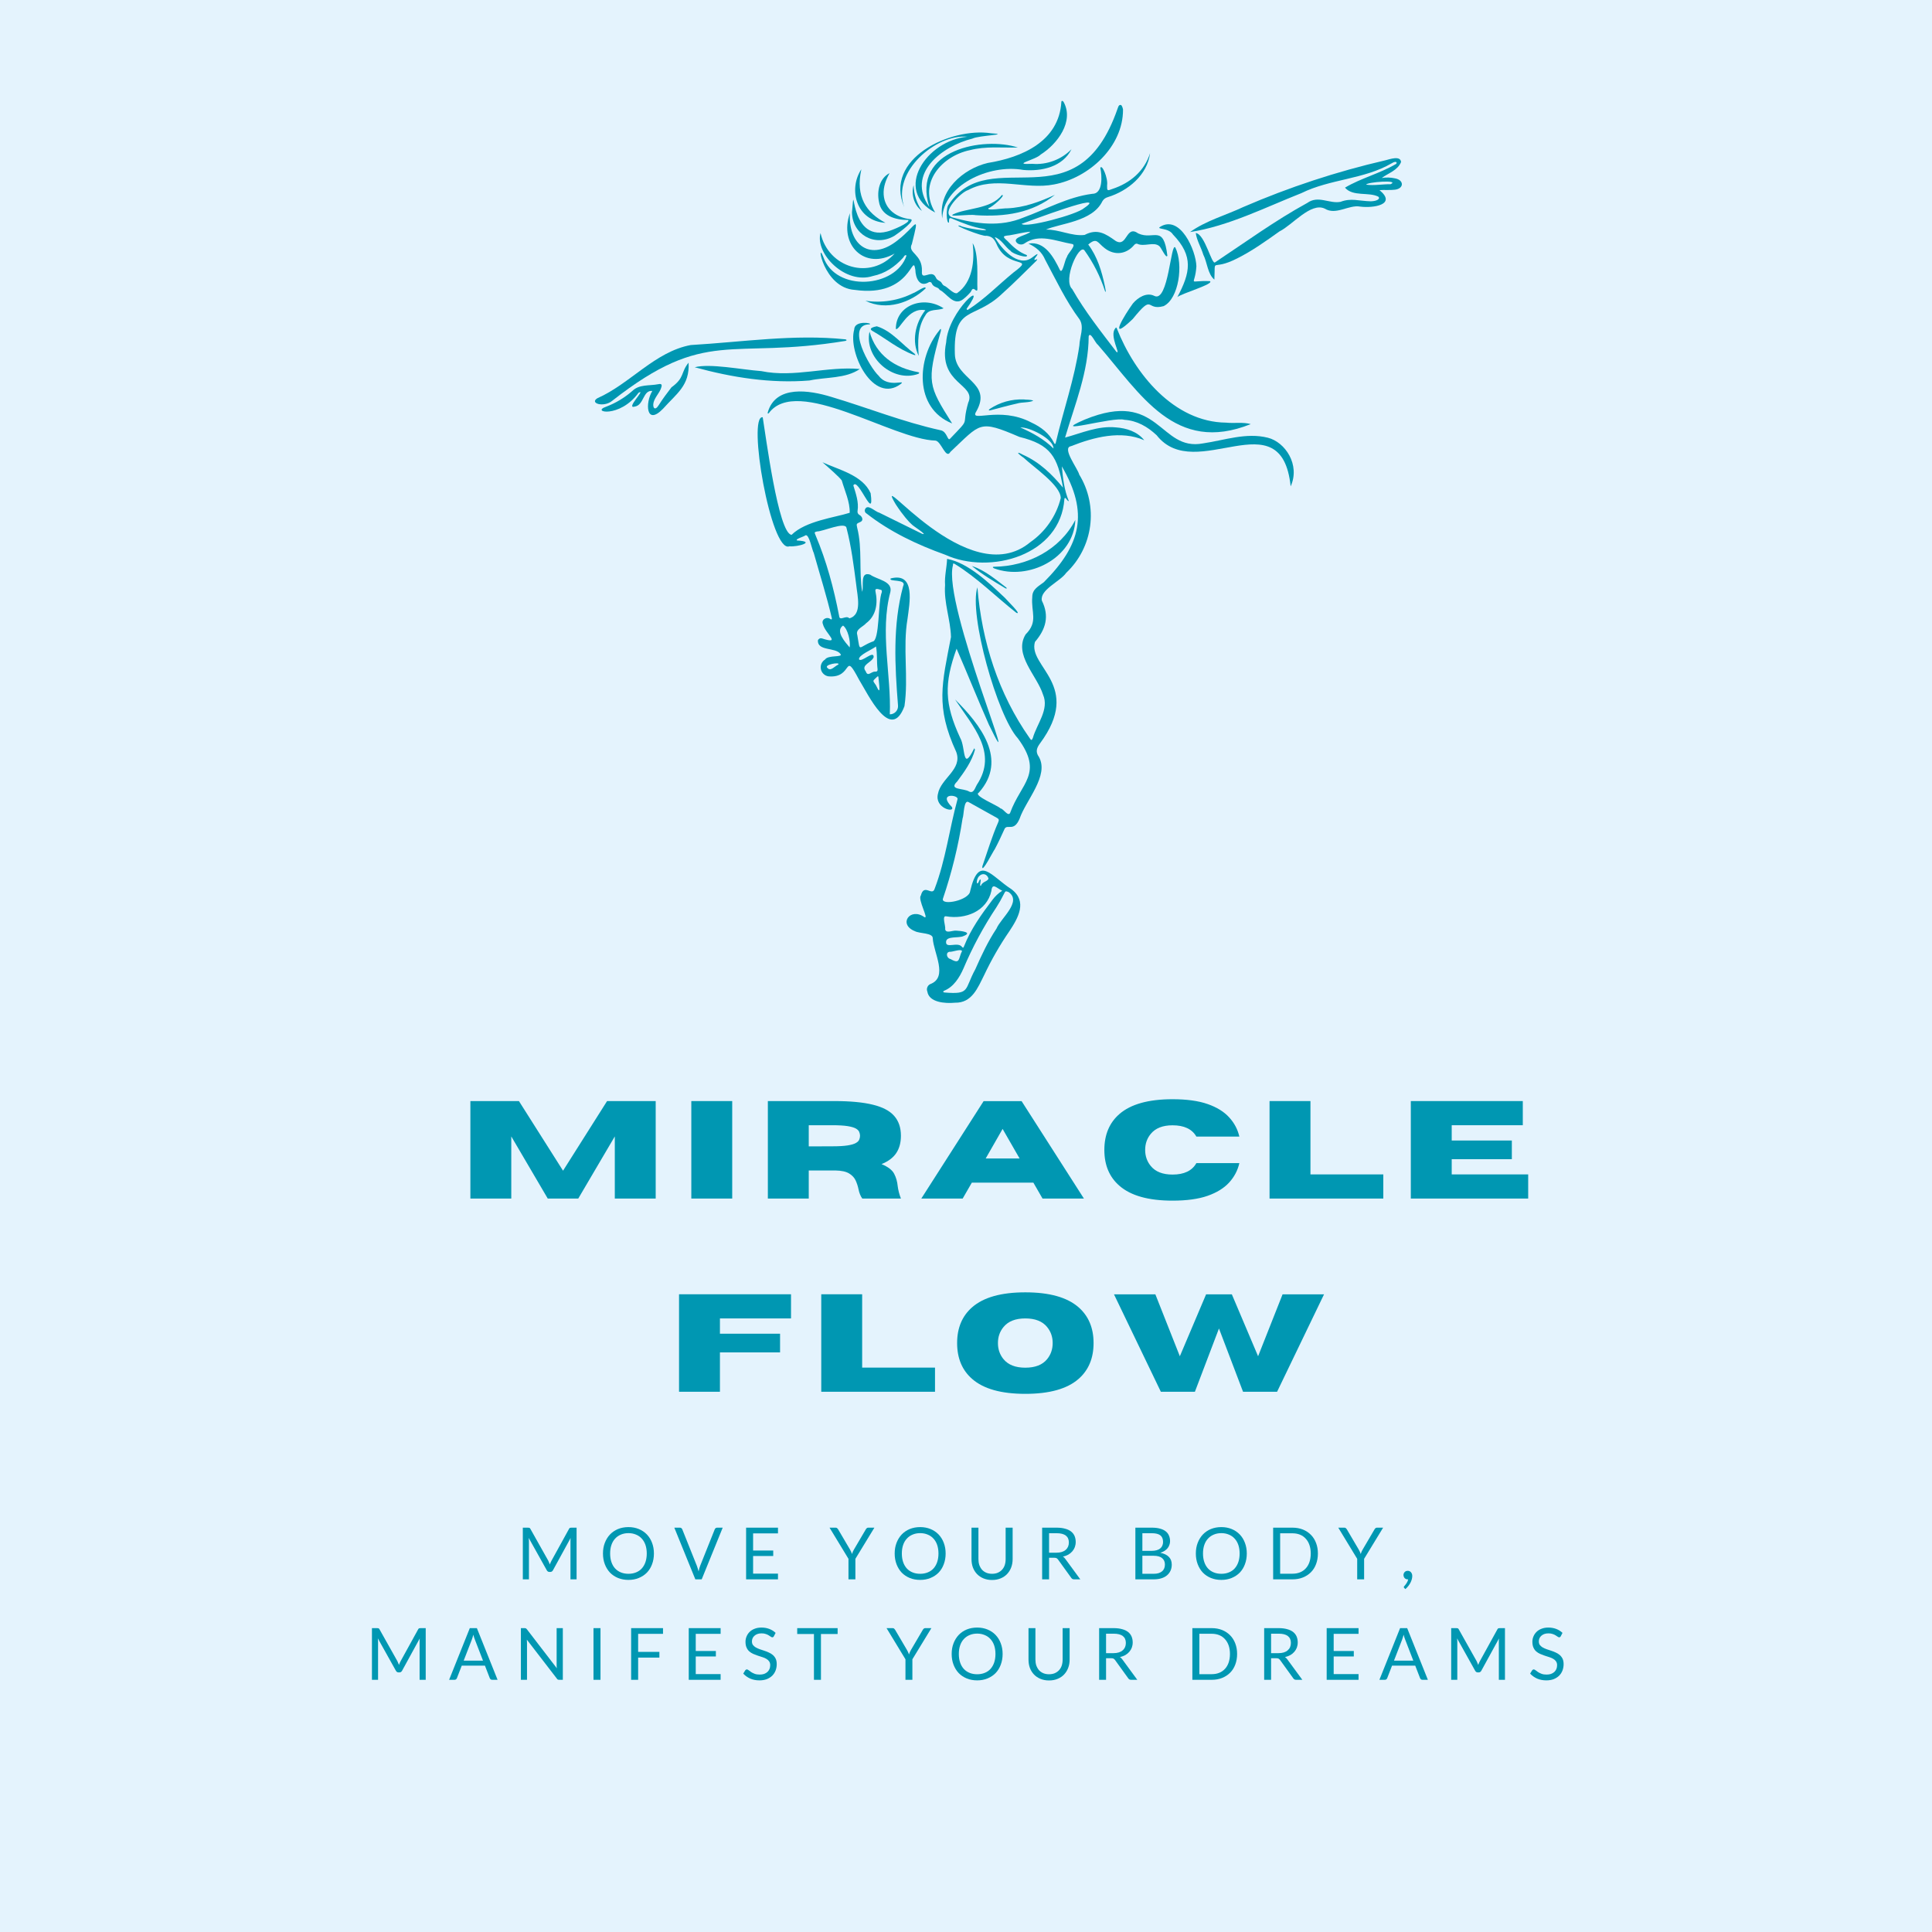 <svg xmlns="http://www.w3.org/2000/svg" xmlns:xlink="http://www.w3.org/1999/xlink" width="500" zoomAndPan="magnify" viewBox="0 0 375 375" height="500" preserveAspectRatio="xMidYMid meet" version="1.0"><defs><g/><clipPath id="df9cfd760a"><path d="M 149 20 L 243 20 L 243 194.977 L 149 194.977 Z M 149 20 " clip-rule="nonzero"/></clipPath><clipPath id="b58915d431"><path d="M 230 30 L 272.449 30 L 272.449 55 L 230 55 Z M 230 30 " clip-rule="nonzero"/></clipPath><clipPath id="45cd87aa79"><path d="M 182 19.477 L 208 19.477 L 208 43 L 182 43 Z M 182 19.477 " clip-rule="nonzero"/></clipPath></defs><rect x="-37.5" width="450" fill="#ffffff" y="-37.5" height="450" fill-opacity="1"/><rect x="-37.5" width="450" fill="#e4f3fd" y="-37.5" height="450" fill-opacity="1"/><path fill="#0097b2" d="M 176.148 120.121 C 176.516 117.211 177.812 111.004 172.891 112.273 C 172.316 113.008 176.105 112.277 175.293 113.797 C 173.25 121.336 173.691 129.199 174.301 136.902 C 174.324 137.125 174.301 137.344 174.23 137.559 C 174.16 137.773 174.051 137.965 173.898 138.129 C 173.746 138.297 173.566 138.426 173.359 138.516 C 173.152 138.609 172.938 138.652 172.711 138.652 C 173.02 131.062 170.742 122.691 172.82 114.906 C 173.305 112.762 170.215 112.512 168.906 111.539 C 166.855 110.863 167.707 113.789 167.352 114.871 C 166.684 110.844 167.414 106.512 166.383 102.449 C 166.203 101.66 166.238 101.652 166.902 101.355 C 167.695 101.082 167.395 100.273 166.824 99.949 C 166.68 99.879 166.57 99.77 166.504 99.621 C 166.434 99.473 166.418 99.32 166.453 99.164 C 166.719 97.453 166.121 95.824 165.633 94.219 C 166.512 92.441 169.793 101.668 168.992 95.738 C 167.445 92.219 162.801 91.191 159.633 89.723 C 160.91 90.82 162.867 92.562 163.379 93.234 C 163.961 95.262 164.992 97.422 164.926 99.531 C 161.992 100.465 156.387 101.105 153.648 103.809 C 151.074 103.617 148.602 84.305 148.043 80.988 C 145 80.492 149.645 107.496 153.219 106.035 C 154.836 106.199 158.523 105.117 154.699 104.906 C 154.285 104.613 156.043 104.184 156.344 103.898 C 157.066 103.641 157.602 106.699 157.949 107.32 C 159.133 111.535 160.465 115.715 161.457 119.98 C 161.488 120.129 161.457 120.312 161.211 120.184 C 160.512 119.594 159.336 120.234 159.727 121.152 C 160.199 123.02 163.438 125.191 159.5 123.902 C 159.34 123.863 159.184 123.883 159.039 123.965 C 158.895 124.047 158.797 124.164 158.746 124.324 C 158.691 126.418 162.133 125.598 163.117 126.914 C 163.766 127.664 160.73 127.074 160.145 128.012 C 159.828 128.203 159.594 128.473 159.445 128.812 C 159.297 129.152 159.258 129.504 159.332 129.867 C 159.402 130.234 159.574 130.543 159.84 130.801 C 160.109 131.059 160.426 131.219 160.793 131.277 C 165.68 131.73 163.645 126.078 166.723 131.895 C 168.484 134.738 172.902 144.199 175.555 137.062 C 176.379 131.461 175.188 125.742 176.148 120.121 Z M 162.684 129.012 C 162.07 129.254 161.223 130.391 160.625 129.656 C 159.727 128.988 163.32 128.402 162.684 129.012 Z M 164.922 125.668 C 164.109 124.703 162.039 122.488 163.637 121.422 C 164.582 122.098 165.121 124.523 164.922 125.668 Z M 164.859 120.016 C 164.203 119.301 162.965 120.691 162.871 119.539 C 161.836 114.172 160.418 108.875 158.277 103.832 C 158.055 103.312 158.062 103.285 158.582 103.156 C 159.707 103.176 164.113 101.156 164.309 102.488 C 165.254 106.117 165.715 109.836 166.199 113.551 C 166.395 115.57 167.426 119.34 164.859 120.016 Z M 168.047 130.309 C 167.008 129.047 169.203 128.625 169.578 127.551 C 169.629 126.105 167.262 128.637 166.738 127.992 C 166.566 127.168 169.344 126.055 170.031 125.477 C 170.309 126.883 170.152 128.445 170.328 129.812 C 170.367 130.168 170.312 130.383 169.855 130.363 C 169.086 130.324 168.441 131.453 168.043 130.309 Z M 170.703 133.773 C 170.617 134.555 170.125 133.004 169.848 132.758 C 169.43 132.156 169.414 132.168 169.906 131.684 C 170.09 131.582 170.473 130.973 170.504 131.453 C 170.562 132.223 170.699 132.996 170.703 133.77 Z M 171.156 114.949 C 170.387 116.797 170.773 124.445 169.352 124.535 C 166.445 125.645 167.02 126.805 166.395 123.234 C 166.027 122.129 167.512 121.68 168.109 120.973 C 170.094 119.496 170.422 117.055 169.926 114.777 C 169.781 114.102 170.43 114.336 170.82 114.449 C 171.141 114.484 171.215 114.613 171.152 114.949 Z M 171.156 114.949 " fill-opacity="1" fill-rule="nonzero"/><g clip-path="url(#df9cfd760a)"><path fill="#0097b2" d="M 216.566 82.953 C 213.133 82.617 209.965 84.055 206.73 84.934 C 208.633 78.496 211.285 72.148 211.312 65.27 C 211.633 64.223 212.629 66.641 213.074 66.895 C 221.441 76.531 228.062 88.219 242.766 82.32 C 241.309 81.887 239.547 82.207 237.984 82.035 C 227.832 81.926 220.223 72.531 216.785 63.762 C 216.68 63.52 216.609 63.488 216.461 63.766 C 215.27 65.141 217.633 68.969 216.699 68.297 C 213.68 64.344 210.582 60.438 208.109 56.105 C 206.242 54.348 209.398 47.348 210.473 48.57 C 212.223 51.004 213.559 53.645 214.48 56.496 C 214.797 57.102 214.504 55.801 214.445 55.48 C 213.844 52.637 213.004 49.828 211.227 47.465 C 212.934 46.012 212.996 47.094 214.438 48.184 C 216.336 49.652 218.641 49.371 220.164 47.527 C 220.301 47.367 220.477 47.289 220.688 47.297 C 222.066 47.988 223.906 46.836 225.02 47.77 C 225.387 48.031 226.359 50.305 226.586 49.629 C 225.828 43.41 223.945 46.691 220.934 45.312 C 218.516 43.562 218.832 48.082 216.566 46.777 C 214.555 45.336 212.984 44.309 210.52 45.602 C 208.043 45.906 205.555 44.496 203.012 44.57 C 205.668 43.359 212.051 43.062 213.969 39.066 C 214.215 38.652 214.566 38.387 215.031 38.262 C 218.957 37.043 222.695 33.984 223.23 29.719 C 222.121 33.242 219.355 35.535 215.918 36.672 C 214.895 37.074 214.871 37.051 214.887 35.965 C 215.105 34.594 213.863 31.723 213.57 32.598 C 213.902 34.031 214.125 37.66 212 37.621 C 207.27 38.23 203.074 40.617 198.652 42.223 C 194.188 44.102 189.41 43.473 184.867 42.203 C 182.398 41.398 186.562 37.254 187.918 36.891 C 193.172 34.031 199.035 36.898 204.559 35.805 C 211.363 34.555 218.027 28.457 217.977 21.242 C 217.914 20.926 217.754 20.418 217.562 20.379 C 217.109 20.289 217.043 20.812 216.906 21.133 C 208.992 43.906 192.332 27.574 184.184 39.648 C 183.535 40.223 183.695 43.535 184.188 43.199 C 184.238 42.512 184.105 42.066 184.973 42.512 C 186.906 43.316 188.848 44.105 190.938 44.434 C 193.023 45.09 187.184 44.348 186.379 43.809 C 184.379 43.445 190.902 46.035 191.465 45.762 C 192.566 45.883 192.98 46.414 193.395 47.289 C 195.559 52.504 201.172 49.574 196.707 52.898 C 193.785 55.293 191.129 58.051 187.934 60.09 C 187.859 60.164 187.781 60.172 187.699 60.105 C 187.613 60.039 187.602 59.961 187.664 59.871 C 192.09 53.652 184.051 60.242 183.648 66.465 C 181.992 74.621 189.617 74.488 187.926 78.176 C 186.516 83.133 188.629 80.746 184.395 85.168 C 183.902 85.68 183.867 83.75 182.559 83.508 C 175.316 81.922 168.41 79.137 161.312 77.023 C 157.168 75.758 150.547 74.652 149.023 80.047 C 148.98 80.281 149.035 80.344 149.227 80.191 C 154.699 72.797 173.203 85.293 181.582 85.52 C 182.711 85.656 183.594 89.27 184.477 87.707 C 190.406 82.16 189.938 81.406 197.871 84.805 C 204.008 86.297 205.27 88.723 206.328 94.652 C 204.195 92.059 201.754 89.688 198.578 88.281 C 197.086 87.457 197.5 88.035 198.719 88.871 C 200.562 90.633 205.879 94.188 205.891 96.676 C 205.457 98.41 204.73 100.012 203.715 101.484 C 202.703 102.957 201.461 104.203 199.996 105.227 C 187.883 115.332 169.086 89.797 173.859 97.887 C 175.309 100.098 176.484 101.371 176.949 101.766 C 177.148 102.055 180.332 104.043 178.965 103.602 C 176.188 102.238 173.41 100.867 170.633 99.496 C 169.812 99.305 168.344 97.66 167.883 98.91 C 167.832 99.066 167.844 99.215 167.906 99.363 C 167.973 99.512 168.078 99.621 168.223 99.691 C 172.781 103.25 178.031 105.727 183.449 107.668 C 192.262 111.668 205.891 107.754 206.598 96.832 C 206.766 96.219 207.109 97.316 207.461 97.258 C 206.57 95.133 206.297 92.77 206.102 90.516 C 211.375 99.562 209.824 105.762 202.617 112.996 C 201.574 113.805 200.359 114.352 200.363 115.863 C 200.094 118.844 201.578 120.648 199.062 123.152 C 196.695 127.078 201.289 131.129 202.449 134.82 C 203.707 137.695 201.238 140.52 200.473 143.238 C 200.277 143.727 200.152 143.742 199.879 143.301 C 193.785 134.656 190.562 124.496 189.715 113.996 C 188.008 119.141 193.57 138.938 197.555 143.297 C 202.641 150.172 198.172 151.938 196.066 157.777 C 195.68 158.594 194.758 156.957 194.211 156.922 C 193.711 156.355 188.812 154.418 189.977 153.863 C 195.719 147.445 190.234 140.582 185.375 135.762 C 188.785 140.941 193.773 146.078 189.594 152.344 C 189.258 152.91 188.996 154.062 188.141 153.652 C 186.945 152.918 184.023 153.406 185.805 151.66 C 187.191 149.793 188.609 147.832 189.23 145.566 C 189.254 145.473 189.148 145.348 189.105 145.234 C 186.742 150.039 187.465 145.086 186.371 143.219 C 183.328 136.633 183.219 132.699 185.672 125.914 C 187.785 130.758 189.789 135.785 191.941 140.656 C 199.141 155.496 182.879 117.211 184.969 109.707 C 184.961 109.375 185.012 109.285 185.316 109.461 C 189.668 112.129 193.273 115.797 197.27 118.941 C 198.496 119.461 195.395 116.477 195.051 116.039 C 191.906 113.074 187.906 109.242 183.828 108.477 C 183.773 110.137 183.309 111.844 183.438 113.562 C 183.176 117 184.5 120.281 184.586 123.645 C 182.844 132.688 181.543 137.117 185.598 145.934 C 186.887 149.34 182.605 151.055 182.055 154.086 C 181.344 156.906 185.438 157.848 184.77 156.652 C 181.898 153.758 186.18 154.27 185.848 155.152 C 184.266 160.906 183.562 166.883 181.422 172.484 C 180.953 174.07 179.359 171.375 178.738 173.824 C 178.074 174.547 180.391 178.531 179.414 178.012 C 176.684 176.039 174.234 179.41 177.594 180.746 C 178.492 181.23 181.117 181.039 181.047 182.137 C 181.207 184.934 184.109 189.691 180.559 191.016 C 180.285 191.148 180.098 191.352 179.992 191.633 C 179.883 191.914 179.887 192.191 180 192.473 C 180.332 194.578 183.438 194.812 185.371 194.625 C 188.648 194.699 189.773 191.758 191.02 189.277 C 192.426 186.301 194.059 183.453 195.922 180.742 C 197.605 178.207 199.48 174.969 196.32 172.594 C 192.32 170.027 190.008 165.789 188.309 172.949 C 188.16 174.727 182.762 175.855 183.004 174.484 C 184.738 169.387 186.016 164.176 186.836 158.855 C 187.109 158.27 187.027 155.07 188.035 155.703 C 189.871 156.711 191.691 157.75 193.527 158.762 C 193.922 158.98 193.926 159.199 193.754 159.59 C 192.539 162.371 191.668 165.285 190.672 168.148 C 190.477 169.805 192.898 164.98 193.066 164.863 C 193.781 163.543 194.398 162.172 195.023 160.812 C 195.625 159.938 196.793 161.484 197.895 158.93 C 199.102 155.34 203.715 150.547 201.641 146.895 C 200.965 145.949 201.203 145.191 201.855 144.309 C 210.227 132.992 199.43 129.398 200.887 124.59 C 202.996 122.133 203.719 119.59 202.227 116.59 C 201.773 114.461 205.812 112.859 206.953 111.184 C 207.586 110.586 208.16 109.938 208.684 109.242 C 209.203 108.547 209.66 107.812 210.055 107.039 C 210.449 106.262 210.777 105.461 211.035 104.633 C 211.293 103.801 211.48 102.957 211.594 102.094 C 211.707 101.23 211.75 100.367 211.715 99.496 C 211.68 98.629 211.574 97.77 211.395 96.918 C 211.215 96.07 210.961 95.238 210.641 94.434 C 210.32 93.625 209.93 92.852 209.477 92.109 C 209.191 90.934 206.035 86.898 207.879 86.605 C 212.312 84.855 217.57 83.473 222.098 85.449 C 220.754 83.762 218.652 83.102 216.566 82.953 Z M 198.293 43.453 C 199.551 43.023 215.645 36.883 210.426 40.387 C 209.047 41.66 199.004 44.316 198.293 43.453 Z M 204.477 87.051 C 202.613 85.215 200.406 84.016 198.051 82.973 C 199.691 82.812 204.535 85.199 204.477 87.051 Z M 204.91 85.988 C 204.84 86.188 204.746 86.273 204.621 86.023 C 203.676 84.098 202.07 82.883 200.188 82.012 C 193.953 78.707 188.043 82.191 189.5 79.855 C 192.719 74.199 185.461 73.73 185.336 68.711 C 185.031 59.074 189.086 62.223 194.535 56.992 C 196.82 54.953 198.965 52.754 201.164 50.621 C 201.758 49.816 200.5 50.926 200.828 50.191 C 201.84 48.891 201.352 49.223 200.297 50.012 C 197.613 51.996 194.328 48.25 193.074 46.027 C 194.34 46.391 195.086 47.926 196.172 48.707 C 196.461 49.277 199.789 50.297 199.293 49.508 C 197.785 48.945 196.621 47.918 195.543 46.77 C 194.512 45.883 194.641 45.801 195.949 45.672 C 197.293 45.457 198.621 45.078 199.984 44.98 C 199.453 45.66 196.488 45.996 197.293 47.035 C 197.48 47.262 197.723 47.395 198.012 47.441 C 198.305 47.484 198.574 47.43 198.82 47.27 C 201.672 45.25 205.008 46.836 208.062 47.352 C 209.121 47.5 207.133 49.273 207.094 49.895 C 206.668 50.355 206.262 53.305 205.734 52.422 C 204.566 50.012 202.801 46.719 199.629 47.281 C 201.105 47.996 202.215 48.875 202.871 50.426 C 204.984 54.363 206.887 58.438 209.57 62.035 C 210.492 63.551 209.547 65.402 209.508 67.047 C 208.574 73.504 206.391 79.66 204.91 85.988 Z M 190.074 170.043 C 190.707 169.383 191.613 169.641 191.867 170.523 C 191.742 171.105 190.637 171.113 190.422 171.895 C 189.918 172.254 190.723 170.16 190.117 170.84 C 189.523 172.375 189.352 170.719 190.074 170.043 Z M 183.633 177.855 C 187.371 178.504 191.555 176.887 192.43 172.926 C 192.586 171.199 193.52 172.457 194.535 172.887 C 193.793 173.363 193.156 173.957 192.629 174.668 C 190.492 177.473 188.414 180.383 187.113 183.68 C 187.047 183.832 186.996 184.078 186.746 183.828 C 185.957 182.672 183.516 184.234 183.633 182.797 C 183.684 181.625 186.113 182.129 186.98 181.703 C 188.984 180.941 186.371 180.664 185.648 180.641 C 184.973 180.531 183.633 181.266 183.457 180.379 C 183.598 179.812 182.754 177.684 183.633 177.855 Z M 186.734 184.59 C 185.984 186.027 186.438 187.273 184.492 186.145 C 183.781 186.035 183.48 184.895 184.277 184.742 C 184.902 184.812 186.441 184.113 186.734 184.59 Z M 183.281 192.289 C 185.105 191.559 186.246 189.715 187 187.996 C 188.766 183.836 190.898 179.875 193.398 176.109 C 193.922 175.293 194.402 174.449 194.832 173.578 C 195.164 172.934 195.129 172.914 195.754 173.141 C 198.441 175.004 194.25 178.223 193.418 180.238 C 191.762 182.727 190.512 185.418 189.305 188.137 C 187.129 192.109 188.375 193.059 183.305 192.641 C 183 192.59 183.012 192.422 183.281 192.289 Z M 183.281 192.289 " fill-opacity="1" fill-rule="nonzero"/></g><path fill="#0097b2" d="M 169.438 53.57 C 171.797 53.086 173.68 51.793 175.281 50.035 C 175.469 49.828 175.594 49.379 175.957 49.59 C 173.914 55.898 162.199 56.785 159.785 49.836 C 158.41 46.258 159.703 55.898 165.926 56.27 C 176.961 57.828 177.094 48.695 177.668 52.367 C 177.703 53.957 178.504 55.922 180.363 54.734 C 180.5 54.711 180.785 54.809 180.793 54.875 C 181.207 55.938 182.023 55.574 182.395 56.27 C 183.793 56.922 185.066 59.496 186.918 58.102 C 187.461 57.68 187.953 57.207 188.398 56.688 C 188.727 56.059 188.828 55.84 189.441 56.379 C 189.562 56.434 189.746 56.449 189.715 56.023 C 189.609 54.086 190.047 49.281 188.793 47.191 C 189.211 50.594 188.789 54.805 185.758 56.906 C 185 57.082 183.898 55.652 183.215 55.434 C 182.777 55.16 182.914 54.887 182.434 54.586 C 181.957 54.285 181.848 54.312 181.609 53.789 C 180.805 52.168 178.77 54.691 178.945 52.652 C 179.082 49.258 176.066 49.137 176.992 47.367 C 178.559 41.066 177.895 43.805 174.266 46.613 C 169.047 50.82 164.637 47.715 164.965 41.375 C 162.797 47.48 167.785 52.539 173.652 49.211 C 168.941 54.457 160.777 52.016 159.262 45.23 C 158.172 49.234 164.102 55.312 169.438 53.57 Z M 169.438 53.57 " fill-opacity="1" fill-rule="nonzero"/><g clip-path="url(#b58915d431)"><path fill="#0097b2" d="M 270.797 34.625 C 269.938 34.434 269.07 34.406 268.199 34.547 C 269.477 33.59 271.309 33.07 271.945 31.445 C 271.816 30.137 269.742 30.91 268.895 31.117 C 259.434 33.301 250.25 36.324 241.336 40.176 C 237.922 41.781 234.02 42.852 230.988 45.043 C 238.43 43.902 245.594 40.246 252.605 37.484 C 258.164 34.734 264.758 34.828 270.121 31.695 C 271.09 31.102 271.238 31.629 270.969 31.824 C 267.824 33.684 264.188 34.562 261.062 36.422 C 262.594 38.219 265.664 37.219 267.531 38.172 C 267.953 38.523 267.422 39.031 266.082 39.074 C 263.676 39.008 262.254 38.391 260.184 39.18 C 258.008 39.582 255.863 37.859 253.746 39.387 C 247.523 42.797 241.762 46.988 235.852 50.914 C 235.207 51.535 233.883 45.418 232.094 45.23 C 232.297 46.672 233.129 48.012 233.555 49.422 C 234.332 50.945 234.391 53.176 235.707 54.273 C 235.941 49.637 234.934 52.801 240.137 50.156 C 243.059 48.691 245.703 46.797 248.355 44.91 C 250.828 43.703 254.41 39.227 257.113 40.484 C 259.309 41.852 261.805 39.691 263.996 40.098 C 266.5 40.434 271.199 39.746 267.762 36.902 C 268.754 36.828 269.77 36.938 270.762 36.82 C 272.535 36.598 272.551 34.953 270.797 34.625 Z M 269.914 35.754 C 268.352 35.738 266.699 36.059 265.18 35.844 C 265.227 35.328 271.844 34.848 269.914 35.754 Z M 269.914 35.754 " fill-opacity="1" fill-rule="nonzero"/></g><path fill="#0097b2" d="M 118.809 77.809 C 137.184 63.414 141.52 69.887 164.082 66.172 C 164.355 66.117 164.426 65.938 164.086 65.863 C 154.102 64.824 144.051 66.391 134.07 66.973 C 127.125 68.258 122.312 74.488 115.957 77.293 C 114.352 78.254 117.152 79.152 118.809 77.809 Z M 118.809 77.809 " fill-opacity="1" fill-rule="nonzero"/><path fill="#0097b2" d="M 246.086 84.961 C 241.875 83.902 237.672 85.453 233.52 86.059 C 224.941 87.695 225.141 75.438 210.535 81.445 C 203.113 84.664 216.168 80.805 218.215 81.48 C 220.695 81.637 222.73 82.809 224.516 84.492 C 232.113 94.137 248.723 77.203 250.516 94.402 C 252.422 90.211 249.445 85.797 246.086 84.961 Z M 246.086 84.961 " fill-opacity="1" fill-rule="nonzero"/><g clip-path="url(#45cd87aa79)"><path fill="#0097b2" d="M 191.723 31.629 C 186.941 32.75 181.988 37.07 182.898 42.402 C 183.016 36.086 191.867 31.766 198.637 32.988 C 202.188 33.301 206.281 32.391 207.984 28.953 C 206.992 29.965 205.832 30.719 204.504 31.219 C 203.176 31.715 201.809 31.91 200.395 31.801 C 196.074 31.996 201.012 31.059 202.004 29.992 C 205.207 27.969 208.566 23.559 206.418 19.742 C 206.273 19.598 206.055 19.461 206.012 19.762 C 205.559 27.43 198.391 30.559 191.723 31.629 Z M 191.723 31.629 " fill-opacity="1" fill-rule="nonzero"/></g><path fill="#0097b2" d="M 175.52 40.223 C 173.02 33.387 181.621 25.988 187.777 26.539 C 179.828 27.246 173.281 36.969 181.523 41.258 C 178.004 35.512 182.93 30.242 188.238 29.148 C 191.301 28.344 194.449 28.707 197.57 28.637 C 191.09 26.469 176.805 28.945 180.375 40.156 C 175.82 33.711 182.84 28.375 188.742 26.902 C 190 26.258 196.387 26.125 192.336 25.863 C 184.508 24.691 171.453 30.773 175.52 40.223 Z M 175.52 40.223 " fill-opacity="1" fill-rule="nonzero"/><path fill="#0097b2" d="M 157.117 73.852 C 160.332 73.156 164.113 73.531 166.898 71.625 C 160.586 71.035 154.148 73.359 147.758 72.031 C 143.824 71.734 137.789 70.5 134.844 71.285 C 142.082 73.27 149.598 74.465 157.117 73.852 Z M 157.117 73.852 " fill-opacity="1" fill-rule="nonzero"/><path fill="#0097b2" d="M 133.656 70.395 C 132.086 72.297 132.949 73.285 130.332 75.18 C 129.547 76.18 128.535 77.551 127.871 78.621 C 127.086 79.887 126.629 79.07 126.852 78.141 C 127.066 77.219 127.926 76.32 128.246 75.516 C 128.484 74.906 128.637 74.379 127.777 74.57 C 126.043 74.922 124.09 74.543 122.723 75.895 C 121.211 77.211 119.52 78.227 117.645 78.945 C 114.586 79.984 120.293 81.254 123.941 76.234 C 125.531 75.352 121.254 79.492 123.242 78.914 C 125.016 78.594 124.785 75.688 126.617 75.879 C 125.184 78.211 125.391 82.754 128.695 79.336 C 131.363 76.344 133.887 74.848 133.656 70.395 Z M 133.656 70.395 " fill-opacity="1" fill-rule="nonzero"/><path fill="#0097b2" d="M 228.137 48.055 C 227.262 46.773 226.805 58.793 224.066 57.438 C 222.555 56.668 220.852 57.762 219.891 58.906 C 218.395 60.969 214.746 66.828 219.863 61.922 C 224.043 56.773 222.273 60.406 225.863 59.418 C 228.828 57.965 229.727 51.316 228.137 48.055 Z M 228.137 48.055 " fill-opacity="1" fill-rule="nonzero"/><path fill="#0097b2" d="M 165.371 41.195 C 165.41 45.504 169.785 48.023 173.598 45.777 C 174.395 45.262 178.133 42.512 176.578 42.531 C 174.156 42.23 171.711 40.727 171.52 37.762 C 171.426 36.277 171.953 34.887 172.664 33.605 C 170.695 34.613 170.191 37.105 170.594 39.105 C 171.016 41.926 173.789 42.699 176.281 42.699 C 176.777 43.191 173.102 44.746 172.207 44.941 C 164.5 47 166.055 33.441 165.371 41.195 Z M 165.371 41.195 " fill-opacity="1" fill-rule="nonzero"/><path fill="#0097b2" d="M 227.672 45.52 C 231.738 49.742 231.031 52.949 228.523 57.668 C 229.262 56.98 235.828 55.09 234.832 54.566 C 230.309 54.383 231.973 55.746 232.219 51.684 C 232.148 48.633 229.07 41.562 225.152 44.047 C 224.402 44.566 226.816 44.148 227.672 45.52 Z M 227.672 45.52 " fill-opacity="1" fill-rule="nonzero"/><path fill="#0097b2" d="M 192.977 110.324 C 199.633 112.789 208.438 108.332 208.723 100.906 C 205.754 106.723 199.418 109.93 193 110.004 C 192.594 109.984 192.664 110.188 192.977 110.324 Z M 192.977 110.324 " fill-opacity="1" fill-rule="nonzero"/><path fill="#0097b2" d="M 184.812 82.191 C 180.168 74.828 179.836 74.199 182.508 64.648 C 182.676 64.246 182.773 63.426 182.316 64.133 C 177.922 69.527 177.371 79.223 184.812 82.191 Z M 184.812 82.191 " fill-opacity="1" fill-rule="nonzero"/><path fill="#0097b2" d="M 165.809 63.938 C 164.5 68.441 169.52 78.555 174.848 74.52 C 175.977 73.57 172.383 75.414 170.582 72.969 C 168.828 71.383 164.051 62.984 168.773 62.957 C 169.586 62.734 165.852 62.074 165.809 63.938 Z M 165.809 63.938 " fill-opacity="1" fill-rule="nonzero"/><path fill="#0097b2" d="M 191.883 40.383 C 192.484 40.32 195.43 37.691 194.445 37.867 C 192.332 40.613 187.496 40.355 184.957 41.629 C 184.059 42.18 188.164 41.523 189.398 41.766 C 195.008 42.137 200.391 41.352 204.758 37.82 C 201.801 39.168 198.766 40.305 195.484 40.438 C 194.879 40.379 191.301 41.004 191.883 40.383 Z M 191.883 40.383 " fill-opacity="1" fill-rule="nonzero"/><path fill="#0097b2" d="M 179.613 61.207 C 180.324 59.832 181.996 60.363 183.152 59.84 C 179.27 57.266 173.859 59.234 173.883 63.852 C 174.605 64.254 176.184 59.543 179.602 60.215 C 177.59 62.762 176.945 66.348 178.32 69.066 C 178.129 66.422 178.066 63.527 179.613 61.207 Z M 179.613 61.207 " fill-opacity="1" fill-rule="nonzero"/><path fill="#0097b2" d="M 178.23 72.574 C 178.43 72.457 178.523 72.305 178.23 72.238 C 173.703 71.418 170.059 68.945 168.77 64.363 C 167.695 69.422 173.355 74.324 178.23 72.574 Z M 178.23 72.574 " fill-opacity="1" fill-rule="nonzero"/><path fill="#0097b2" d="M 171.875 43.254 C 168.164 41.312 166.004 38.168 167.191 32.848 C 164.613 36.73 166.164 42.879 171.875 43.254 Z M 171.875 43.254 " fill-opacity="1" fill-rule="nonzero"/><path fill="#0097b2" d="M 170.191 63.332 C 169.77 63.418 168.477 63.68 169.293 64.203 C 172.008 65.754 174.41 67.812 177.375 68.879 C 177.727 69.008 177.754 68.891 177.496 68.641 C 175.09 66.879 173.105 64.227 170.191 63.332 Z M 170.191 63.332 " fill-opacity="1" fill-rule="nonzero"/><path fill="#0097b2" d="M 179.656 55.984 C 179.812 55.254 177.684 56.816 177.215 56.914 C 175.789 57.633 174.285 58.113 172.707 58.363 C 171.129 58.613 169.551 58.613 167.973 58.371 C 172.035 60.422 176.82 58.695 179.656 55.984 Z M 179.656 55.984 " fill-opacity="1" fill-rule="nonzero"/><path fill="#0097b2" d="M 188.641 109.867 C 190.637 111.504 192.93 112.863 195.156 114.191 C 195.332 114.285 195.547 114.211 195.312 114.035 C 193.254 112.477 191.094 110.629 188.641 109.867 Z M 188.641 109.867 " fill-opacity="1" fill-rule="nonzero"/><path fill="#0097b2" d="M 177.336 35.953 C 176.812 37.695 177.422 39.848 178.941 40.934 C 177.926 39.426 177.391 37.766 177.336 35.953 Z M 177.336 35.953 " fill-opacity="1" fill-rule="nonzero"/><path fill="#0097b2" d="M 198.695 77.527 C 196.312 77.457 194.121 78.066 192.121 79.367 C 191.855 79.586 191.836 79.73 192.227 79.641 C 193.945 79.199 195.656 78.715 197.387 78.328 C 198.406 78.02 199.613 78.199 200.57 77.777 C 200.004 77.516 199.156 77.621 198.695 77.527 Z M 198.695 77.527 " fill-opacity="1" fill-rule="nonzero"/><g fill="#0097b2" fill-opacity="1"><g transform="translate(89.192, 232.639)"><g><path d="M 38.078 0 L 30.141 0 L 30.141 -12.062 L 23.047 0 L 17.125 0 L 10.047 -12.062 L 10.047 0 L 2.109 0 L 2.109 -18.922 L 11.531 -18.922 L 20.094 -5.406 L 28.641 -18.922 L 38.078 -18.922 Z M 38.078 0 "/></g></g></g><g fill="#0097b2" fill-opacity="1"><g transform="translate(132.075, 232.639)"><g><path d="M 10.047 0 L 2.109 0 L 2.109 -18.922 L 10.047 -18.922 Z M 10.047 0 "/></g></g></g><g fill="#0097b2" fill-opacity="1"><g transform="translate(146.931, 232.639)"><g><path d="M 27.938 0 L 20.438 0 C 20.094 -0.477 19.848 -1.082 19.703 -1.812 C 19.586 -2.383 19.406 -2.945 19.156 -3.5 C 18.906 -4.051 18.477 -4.508 17.875 -4.875 C 17.281 -5.238 16.391 -5.43 15.203 -5.453 L 10.047 -5.453 L 10.047 0 L 2.109 0 L 2.109 -18.922 L 15.016 -18.922 C 18.098 -18.922 20.586 -18.688 22.484 -18.219 C 24.379 -17.758 25.758 -17.035 26.625 -16.047 C 27.5 -15.055 27.938 -13.77 27.938 -12.188 C 27.938 -10.852 27.633 -9.734 27.031 -8.828 C 26.426 -7.922 25.473 -7.207 24.172 -6.688 C 25.43 -6.164 26.25 -5.539 26.625 -4.812 C 27 -4.094 27.227 -3.297 27.312 -2.422 C 27.406 -1.648 27.613 -0.844 27.938 0 Z M 10.047 -10.125 L 14.578 -10.141 C 15.848 -10.141 16.848 -10.195 17.578 -10.312 C 18.305 -10.426 18.844 -10.582 19.188 -10.781 C 19.531 -10.977 19.75 -11.195 19.844 -11.438 C 19.945 -11.676 20 -11.926 20 -12.188 C 20 -12.438 19.945 -12.68 19.844 -12.922 C 19.75 -13.172 19.531 -13.395 19.188 -13.594 C 18.844 -13.789 18.305 -13.945 17.578 -14.062 C 16.848 -14.176 15.848 -14.234 14.578 -14.234 L 10.047 -14.234 Z M 10.047 -10.125 "/></g></g></g><g fill="#0097b2" fill-opacity="1"><g transform="translate(178.621, 232.639)"><g><path d="M 31.766 0 L 23.734 0 L 21.953 -3.094 L 10.016 -3.094 L 8.234 0 L 0.203 0 L 12.297 -18.906 L 19.672 -18.906 Z M 19.281 -7.781 L 15.984 -13.516 L 12.703 -7.781 Z M 19.281 -7.781 "/></g></g></g><g fill="#0097b2" fill-opacity="1"><g transform="translate(213.292, 232.639)"><g><path d="M 14.297 0.406 C 9.629 0.406 6.191 -0.555 3.984 -2.484 C 2.035 -4.172 1.062 -6.488 1.062 -9.438 C 1.062 -12.383 2.035 -14.707 3.984 -16.406 C 6.191 -18.32 9.629 -19.281 14.297 -19.281 C 17.047 -19.281 19.316 -18.969 21.109 -18.344 C 22.898 -17.719 24.289 -16.859 25.281 -15.766 C 26.281 -14.68 26.941 -13.438 27.266 -12.031 L 18.922 -12.031 C 18.086 -13.488 16.547 -14.219 14.297 -14.219 C 12.391 -14.219 10.984 -13.664 10.078 -12.562 C 9.348 -11.688 8.984 -10.645 8.984 -9.438 C 8.984 -8.238 9.348 -7.195 10.078 -6.312 C 10.984 -5.207 12.391 -4.656 14.297 -4.656 C 16.547 -4.656 18.086 -5.395 18.922 -6.875 L 27.266 -6.875 C 26.941 -5.457 26.281 -4.203 25.281 -3.109 C 24.289 -2.023 22.898 -1.164 21.109 -0.531 C 19.316 0.094 17.047 0.406 14.297 0.406 Z M 14.297 0.406 "/></g></g></g><g fill="#0097b2" fill-opacity="1"><g transform="translate(244.31, 232.639)"><g><path d="M 24.188 0 L 2.109 0 L 2.109 -18.922 L 10.047 -18.922 L 10.047 -4.688 L 24.188 -4.688 Z M 24.188 0 "/></g></g></g><g fill="#0097b2" fill-opacity="1"><g transform="translate(271.729, 232.639)"><g><path d="M 24.891 0 L 2.109 0 L 2.109 -18.922 L 23.844 -18.922 L 23.844 -14.234 L 10.047 -14.234 L 10.047 -11.266 L 21.719 -11.266 L 21.719 -7.641 L 10.047 -7.641 L 10.047 -4.688 L 24.891 -4.688 Z M 24.891 0 "/></g></g></g><g fill="#0097b2" fill-opacity="1"><g transform="translate(129.692, 270.139)"><g><path d="M 10.047 0 L 2.109 0 L 2.109 -18.922 L 23.844 -18.922 L 23.844 -14.234 L 10.047 -14.234 L 10.047 -11.266 L 21.719 -11.266 L 21.719 -7.641 L 10.047 -7.641 Z M 10.047 0 "/></g></g></g><g fill="#0097b2" fill-opacity="1"><g transform="translate(157.296, 270.139)"><g><path d="M 24.188 0 L 2.109 0 L 2.109 -18.922 L 10.047 -18.922 L 10.047 -4.688 L 24.188 -4.688 Z M 24.188 0 "/></g></g></g><g fill="#0097b2" fill-opacity="1"><g transform="translate(184.715, 270.139)"><g><path d="M 14.297 0.406 C 9.629 0.406 6.191 -0.555 3.984 -2.484 C 2.035 -4.18 1.062 -6.504 1.062 -9.453 C 1.062 -12.391 2.035 -14.707 3.984 -16.406 C 6.191 -18.332 9.629 -19.297 14.297 -19.297 C 18.973 -19.297 22.414 -18.332 24.625 -16.406 C 26.57 -14.707 27.547 -12.391 27.547 -9.453 C 27.547 -6.504 26.57 -4.18 24.625 -2.484 C 22.414 -0.555 18.973 0.406 14.297 0.406 Z M 14.297 -4.672 C 16.211 -4.672 17.617 -5.219 18.516 -6.312 C 19.242 -7.195 19.609 -8.242 19.609 -9.453 C 19.609 -10.66 19.242 -11.703 18.516 -12.578 C 17.617 -13.68 16.211 -14.234 14.297 -14.234 C 12.391 -14.234 10.984 -13.68 10.078 -12.578 C 9.348 -11.703 8.984 -10.66 8.984 -9.453 C 8.984 -8.242 9.348 -7.195 10.078 -6.312 C 10.984 -5.219 12.391 -4.672 14.297 -4.672 Z M 14.297 -4.672 "/></g></g></g><g fill="#0097b2" fill-opacity="1"><g transform="translate(216.023, 270.139)"><g><path d="M 31.859 0 L 25.25 0 L 20.578 -12.281 L 15.906 0 L 9.297 0 L 0.203 -18.906 L 8.234 -18.906 L 12.984 -6.891 L 18.078 -18.906 L 23.078 -18.906 L 28.172 -6.891 L 32.922 -18.906 L 40.969 -18.906 Z M 31.859 0 "/></g></g></g><g fill="#0097b2" fill-opacity="1"><g transform="translate(100.26, 306.55)"><g><path d="M 6.156 -3.625 C 6.219 -3.508 6.27 -3.391 6.312 -3.266 C 6.363 -3.148 6.414 -3.023 6.469 -2.891 C 6.508 -3.023 6.555 -3.148 6.609 -3.266 C 6.66 -3.391 6.723 -3.516 6.797 -3.641 L 10.188 -9.797 C 10.25 -9.91 10.312 -9.977 10.375 -10 C 10.438 -10.02 10.531 -10.031 10.656 -10.031 L 11.656 -10.031 L 11.656 0 L 10.469 0 L 10.469 -7.375 C 10.469 -7.469 10.469 -7.57 10.469 -7.688 C 10.477 -7.801 10.488 -7.914 10.5 -8.031 L 7.062 -1.75 C 6.938 -1.539 6.77 -1.438 6.562 -1.438 L 6.375 -1.438 C 6.164 -1.438 6 -1.539 5.875 -1.75 L 2.359 -8.047 C 2.379 -7.93 2.391 -7.812 2.391 -7.688 C 2.398 -7.57 2.406 -7.469 2.406 -7.375 L 2.406 0 L 1.219 0 L 1.219 -10.031 L 2.219 -10.031 C 2.344 -10.031 2.438 -10.02 2.5 -10 C 2.562 -9.977 2.625 -9.91 2.688 -9.797 Z M 6.156 -3.625 "/></g></g></g><g fill="#0097b2" fill-opacity="1"><g transform="translate(116.395, 306.55)"><g><path d="M 10.531 -5.016 C 10.531 -4.266 10.41 -3.57 10.172 -2.938 C 9.941 -2.312 9.609 -1.77 9.172 -1.312 C 8.734 -0.863 8.207 -0.516 7.594 -0.266 C 6.988 -0.016 6.32 0.109 5.594 0.109 C 4.852 0.109 4.176 -0.016 3.562 -0.266 C 2.957 -0.516 2.438 -0.863 2 -1.312 C 1.57 -1.77 1.238 -2.312 1 -2.938 C 0.758 -3.57 0.641 -4.266 0.641 -5.016 C 0.641 -5.766 0.758 -6.453 1 -7.078 C 1.238 -7.703 1.57 -8.242 2 -8.703 C 2.438 -9.16 2.957 -9.516 3.562 -9.766 C 4.176 -10.016 4.852 -10.141 5.594 -10.141 C 6.32 -10.141 6.988 -10.016 7.594 -9.766 C 8.207 -9.516 8.734 -9.16 9.172 -8.703 C 9.609 -8.242 9.941 -7.703 10.172 -7.078 C 10.41 -6.453 10.531 -5.766 10.531 -5.016 Z M 9.141 -5.016 C 9.141 -5.629 9.055 -6.18 8.891 -6.672 C 8.723 -7.16 8.484 -7.57 8.172 -7.906 C 7.867 -8.25 7.492 -8.508 7.047 -8.688 C 6.609 -8.875 6.125 -8.969 5.594 -8.969 C 5.051 -8.969 4.562 -8.875 4.125 -8.688 C 3.688 -8.508 3.312 -8.25 3 -7.906 C 2.688 -7.57 2.445 -7.16 2.281 -6.672 C 2.113 -6.18 2.031 -5.629 2.031 -5.016 C 2.031 -4.398 2.113 -3.848 2.281 -3.359 C 2.445 -2.867 2.688 -2.453 3 -2.109 C 3.312 -1.773 3.688 -1.52 4.125 -1.344 C 4.562 -1.164 5.051 -1.078 5.594 -1.078 C 6.125 -1.078 6.609 -1.164 7.047 -1.344 C 7.492 -1.52 7.867 -1.773 8.172 -2.109 C 8.484 -2.453 8.723 -2.867 8.891 -3.359 C 9.055 -3.848 9.141 -4.398 9.141 -5.016 Z M 9.141 -5.016 "/></g></g></g><g fill="#0097b2" fill-opacity="1"><g transform="translate(130.823, 306.55)"><g><path d="M 0.062 -10.031 L 1.141 -10.031 C 1.266 -10.031 1.363 -10 1.438 -9.938 C 1.508 -9.875 1.566 -9.797 1.609 -9.703 L 4.438 -2.625 C 4.5 -2.469 4.555 -2.297 4.609 -2.109 C 4.672 -1.922 4.727 -1.727 4.781 -1.531 C 4.82 -1.727 4.863 -1.922 4.906 -2.109 C 4.957 -2.297 5.016 -2.469 5.078 -2.625 L 7.906 -9.703 C 7.938 -9.785 7.988 -9.859 8.062 -9.922 C 8.145 -9.992 8.242 -10.031 8.359 -10.031 L 9.453 -10.031 L 5.375 0 L 4.141 0 Z M 0.062 -10.031 "/></g></g></g><g fill="#0097b2" fill-opacity="1"><g transform="translate(143.599, 306.55)"><g><path d="M 7.406 -10.031 L 7.406 -8.922 L 2.578 -8.922 L 2.578 -5.594 L 6.484 -5.594 L 6.484 -4.531 L 2.578 -4.531 L 2.578 -1.109 L 7.406 -1.109 L 7.406 0 L 1.219 0 L 1.219 -10.031 Z M 7.406 -10.031 "/></g></g></g><g fill="#0097b2" fill-opacity="1"><g transform="translate(154.991, 306.55)"><g/></g></g><g fill="#0097b2" fill-opacity="1"><g transform="translate(160.953, 306.55)"><g><path d="M 5.078 -3.984 L 5.078 0 L 3.734 0 L 3.734 -3.984 L 0.062 -10.031 L 1.25 -10.031 C 1.363 -10.031 1.457 -10 1.531 -9.938 C 1.602 -9.875 1.664 -9.801 1.719 -9.719 L 4.016 -5.812 C 4.109 -5.656 4.188 -5.504 4.25 -5.359 C 4.312 -5.211 4.367 -5.066 4.422 -4.922 C 4.473 -5.066 4.523 -5.211 4.578 -5.359 C 4.641 -5.504 4.719 -5.656 4.812 -5.812 L 7.109 -9.719 C 7.148 -9.789 7.207 -9.859 7.281 -9.922 C 7.352 -9.992 7.445 -10.031 7.562 -10.031 L 8.766 -10.031 Z M 5.078 -3.984 "/></g></g></g><g fill="#0097b2" fill-opacity="1"><g transform="translate(173.016, 306.55)"><g><path d="M 10.531 -5.016 C 10.531 -4.266 10.41 -3.57 10.172 -2.938 C 9.941 -2.312 9.609 -1.77 9.172 -1.312 C 8.734 -0.863 8.207 -0.516 7.594 -0.266 C 6.988 -0.016 6.32 0.109 5.594 0.109 C 4.852 0.109 4.176 -0.016 3.562 -0.266 C 2.957 -0.516 2.438 -0.863 2 -1.312 C 1.57 -1.77 1.238 -2.312 1 -2.938 C 0.758 -3.57 0.641 -4.266 0.641 -5.016 C 0.641 -5.766 0.758 -6.453 1 -7.078 C 1.238 -7.703 1.57 -8.242 2 -8.703 C 2.438 -9.16 2.957 -9.516 3.562 -9.766 C 4.176 -10.016 4.852 -10.141 5.594 -10.141 C 6.32 -10.141 6.988 -10.016 7.594 -9.766 C 8.207 -9.516 8.734 -9.16 9.172 -8.703 C 9.609 -8.242 9.941 -7.703 10.172 -7.078 C 10.41 -6.453 10.531 -5.766 10.531 -5.016 Z M 9.141 -5.016 C 9.141 -5.629 9.055 -6.18 8.891 -6.672 C 8.723 -7.16 8.484 -7.57 8.172 -7.906 C 7.867 -8.25 7.492 -8.508 7.047 -8.688 C 6.609 -8.875 6.125 -8.969 5.594 -8.969 C 5.051 -8.969 4.562 -8.875 4.125 -8.688 C 3.688 -8.508 3.312 -8.25 3 -7.906 C 2.688 -7.57 2.445 -7.16 2.281 -6.672 C 2.113 -6.18 2.031 -5.629 2.031 -5.016 C 2.031 -4.398 2.113 -3.848 2.281 -3.359 C 2.445 -2.867 2.688 -2.453 3 -2.109 C 3.312 -1.773 3.688 -1.52 4.125 -1.344 C 4.562 -1.164 5.051 -1.078 5.594 -1.078 C 6.125 -1.078 6.609 -1.164 7.047 -1.344 C 7.492 -1.52 7.867 -1.773 8.172 -2.109 C 8.484 -2.453 8.723 -2.867 8.891 -3.359 C 9.055 -3.848 9.141 -4.398 9.141 -5.016 Z M 9.141 -5.016 "/></g></g></g><g fill="#0097b2" fill-opacity="1"><g transform="translate(187.444, 306.55)"><g><path d="M 5.109 -1.078 C 5.523 -1.078 5.895 -1.145 6.219 -1.281 C 6.551 -1.426 6.832 -1.625 7.062 -1.875 C 7.289 -2.125 7.461 -2.422 7.578 -2.766 C 7.691 -3.117 7.75 -3.508 7.75 -3.938 L 7.75 -10.031 L 9.109 -10.031 L 9.109 -3.938 C 9.109 -3.352 9.016 -2.812 8.828 -2.312 C 8.641 -1.82 8.375 -1.395 8.031 -1.031 C 7.695 -0.676 7.281 -0.395 6.781 -0.188 C 6.289 0.02 5.734 0.125 5.109 0.125 C 4.492 0.125 3.938 0.02 3.438 -0.188 C 2.945 -0.395 2.531 -0.676 2.188 -1.031 C 1.844 -1.395 1.578 -1.82 1.391 -2.312 C 1.211 -2.812 1.125 -3.352 1.125 -3.938 L 1.125 -10.031 L 2.469 -10.031 L 2.469 -3.938 C 2.469 -3.52 2.523 -3.133 2.641 -2.781 C 2.766 -2.438 2.938 -2.133 3.156 -1.875 C 3.383 -1.625 3.664 -1.426 4 -1.281 C 4.332 -1.145 4.703 -1.078 5.109 -1.078 Z M 5.109 -1.078 "/></g></g></g><g fill="#0097b2" fill-opacity="1"><g transform="translate(200.92, 306.55)"><g><path d="M 2.703 -4.188 L 2.703 0 L 1.359 0 L 1.359 -10.031 L 4.188 -10.031 C 4.82 -10.031 5.367 -9.961 5.828 -9.828 C 6.297 -9.703 6.68 -9.52 6.984 -9.281 C 7.285 -9.039 7.508 -8.75 7.656 -8.406 C 7.801 -8.062 7.875 -7.676 7.875 -7.25 C 7.875 -6.895 7.816 -6.562 7.703 -6.25 C 7.586 -5.945 7.422 -5.672 7.203 -5.422 C 6.992 -5.18 6.738 -4.973 6.438 -4.797 C 6.133 -4.629 5.785 -4.5 5.391 -4.406 C 5.566 -4.312 5.719 -4.172 5.844 -3.984 L 8.766 0 L 7.562 0 C 7.32 0 7.141 -0.094 7.016 -0.281 L 4.422 -3.875 C 4.336 -3.977 4.25 -4.055 4.156 -4.109 C 4.062 -4.16 3.922 -4.188 3.734 -4.188 Z M 2.703 -5.172 L 4.125 -5.172 C 4.52 -5.172 4.867 -5.219 5.172 -5.312 C 5.473 -5.406 5.723 -5.539 5.922 -5.719 C 6.129 -5.895 6.285 -6.102 6.391 -6.344 C 6.492 -6.594 6.547 -6.863 6.547 -7.156 C 6.547 -7.75 6.348 -8.195 5.953 -8.5 C 5.555 -8.801 4.969 -8.953 4.188 -8.953 L 2.703 -8.953 Z M 2.703 -5.172 "/></g></g></g><g fill="#0097b2" fill-opacity="1"><g transform="translate(213.193, 306.55)"><g/></g></g><g fill="#0097b2" fill-opacity="1"><g transform="translate(219.156, 306.55)"><g><path d="M 1.219 0 L 1.219 -10.031 L 4.422 -10.031 C 5.035 -10.031 5.562 -9.969 6 -9.844 C 6.445 -9.727 6.812 -9.555 7.094 -9.328 C 7.383 -9.109 7.598 -8.832 7.734 -8.5 C 7.879 -8.176 7.953 -7.812 7.953 -7.406 C 7.953 -7.164 7.91 -6.93 7.828 -6.703 C 7.754 -6.473 7.641 -6.258 7.484 -6.062 C 7.328 -5.863 7.129 -5.688 6.891 -5.531 C 6.66 -5.383 6.383 -5.258 6.062 -5.156 C 6.801 -5.008 7.352 -4.742 7.719 -4.359 C 8.094 -3.984 8.281 -3.484 8.281 -2.859 C 8.281 -2.43 8.203 -2.039 8.047 -1.688 C 7.891 -1.344 7.66 -1.039 7.359 -0.781 C 7.066 -0.531 6.703 -0.336 6.266 -0.203 C 5.828 -0.066 5.328 0 4.766 0 Z M 2.578 -4.578 L 2.578 -1.078 L 4.75 -1.078 C 5.133 -1.078 5.461 -1.117 5.734 -1.203 C 6.016 -1.297 6.242 -1.422 6.422 -1.578 C 6.609 -1.742 6.742 -1.938 6.828 -2.156 C 6.91 -2.375 6.953 -2.617 6.953 -2.891 C 6.953 -3.41 6.77 -3.82 6.406 -4.125 C 6.039 -4.426 5.484 -4.578 4.734 -4.578 Z M 2.578 -5.531 L 4.375 -5.531 C 4.75 -5.531 5.078 -5.57 5.359 -5.656 C 5.641 -5.738 5.867 -5.852 6.047 -6 C 6.234 -6.156 6.367 -6.336 6.453 -6.547 C 6.547 -6.766 6.594 -7 6.594 -7.25 C 6.594 -7.844 6.414 -8.273 6.062 -8.547 C 5.707 -8.816 5.16 -8.953 4.422 -8.953 L 2.578 -8.953 Z M 2.578 -5.531 "/></g></g></g><g fill="#0097b2" fill-opacity="1"><g transform="translate(231.471, 306.55)"><g><path d="M 10.531 -5.016 C 10.531 -4.266 10.41 -3.57 10.172 -2.938 C 9.941 -2.312 9.609 -1.77 9.172 -1.312 C 8.734 -0.863 8.207 -0.516 7.594 -0.266 C 6.988 -0.016 6.32 0.109 5.594 0.109 C 4.852 0.109 4.176 -0.016 3.562 -0.266 C 2.957 -0.516 2.438 -0.863 2 -1.312 C 1.57 -1.77 1.238 -2.312 1 -2.938 C 0.758 -3.57 0.641 -4.266 0.641 -5.016 C 0.641 -5.766 0.758 -6.453 1 -7.078 C 1.238 -7.703 1.57 -8.242 2 -8.703 C 2.438 -9.16 2.957 -9.516 3.562 -9.766 C 4.176 -10.016 4.852 -10.141 5.594 -10.141 C 6.32 -10.141 6.988 -10.016 7.594 -9.766 C 8.207 -9.516 8.734 -9.16 9.172 -8.703 C 9.609 -8.242 9.941 -7.703 10.172 -7.078 C 10.41 -6.453 10.531 -5.766 10.531 -5.016 Z M 9.141 -5.016 C 9.141 -5.629 9.055 -6.18 8.891 -6.672 C 8.723 -7.16 8.484 -7.57 8.172 -7.906 C 7.867 -8.25 7.492 -8.508 7.047 -8.688 C 6.609 -8.875 6.125 -8.969 5.594 -8.969 C 5.051 -8.969 4.562 -8.875 4.125 -8.688 C 3.688 -8.508 3.312 -8.25 3 -7.906 C 2.688 -7.57 2.445 -7.16 2.281 -6.672 C 2.113 -6.18 2.031 -5.629 2.031 -5.016 C 2.031 -4.398 2.113 -3.848 2.281 -3.359 C 2.445 -2.867 2.688 -2.453 3 -2.109 C 3.312 -1.773 3.688 -1.52 4.125 -1.344 C 4.562 -1.164 5.051 -1.078 5.594 -1.078 C 6.125 -1.078 6.609 -1.164 7.047 -1.344 C 7.492 -1.52 7.867 -1.773 8.172 -2.109 C 8.484 -2.453 8.723 -2.867 8.891 -3.359 C 9.055 -3.848 9.141 -4.398 9.141 -5.016 Z M 9.141 -5.016 "/></g></g></g><g fill="#0097b2" fill-opacity="1"><g transform="translate(245.898, 306.55)"><g><path d="M 9.906 -5.016 C 9.906 -4.266 9.785 -3.578 9.547 -2.953 C 9.316 -2.336 8.984 -1.812 8.547 -1.375 C 8.109 -0.938 7.586 -0.598 6.984 -0.359 C 6.379 -0.117 5.707 0 4.969 0 L 1.219 0 L 1.219 -10.031 L 4.969 -10.031 C 5.707 -10.031 6.379 -9.91 6.984 -9.672 C 7.586 -9.43 8.109 -9.086 8.547 -8.641 C 8.984 -8.203 9.316 -7.676 9.547 -7.062 C 9.785 -6.445 9.906 -5.766 9.906 -5.016 Z M 8.516 -5.016 C 8.516 -5.629 8.43 -6.176 8.266 -6.656 C 8.098 -7.145 7.859 -7.555 7.547 -7.891 C 7.242 -8.234 6.875 -8.492 6.438 -8.672 C 6 -8.848 5.508 -8.938 4.969 -8.938 L 2.578 -8.938 L 2.578 -1.094 L 4.969 -1.094 C 5.508 -1.094 6 -1.18 6.438 -1.359 C 6.875 -1.535 7.242 -1.789 7.547 -2.125 C 7.859 -2.457 8.098 -2.867 8.266 -3.359 C 8.43 -3.848 8.516 -4.398 8.516 -5.016 Z M 8.516 -5.016 "/></g></g></g><g fill="#0097b2" fill-opacity="1"><g transform="translate(259.696, 306.55)"><g><path d="M 5.078 -3.984 L 5.078 0 L 3.734 0 L 3.734 -3.984 L 0.062 -10.031 L 1.25 -10.031 C 1.363 -10.031 1.457 -10 1.531 -9.938 C 1.602 -9.875 1.664 -9.801 1.719 -9.719 L 4.016 -5.812 C 4.109 -5.656 4.188 -5.504 4.25 -5.359 C 4.312 -5.211 4.367 -5.066 4.422 -4.922 C 4.473 -5.066 4.523 -5.211 4.578 -5.359 C 4.641 -5.504 4.719 -5.656 4.812 -5.812 L 7.109 -9.719 C 7.148 -9.789 7.207 -9.859 7.281 -9.922 C 7.352 -9.992 7.445 -10.031 7.562 -10.031 L 8.766 -10.031 Z M 5.078 -3.984 "/></g></g></g><g fill="#0097b2" fill-opacity="1"><g transform="translate(271.76, 306.55)"><g><path d="M 0.656 -0.859 C 0.656 -0.961 0.676 -1.062 0.719 -1.156 C 0.758 -1.258 0.816 -1.348 0.891 -1.422 C 0.961 -1.492 1.047 -1.551 1.141 -1.594 C 1.242 -1.633 1.359 -1.656 1.484 -1.656 C 1.617 -1.656 1.738 -1.629 1.844 -1.578 C 1.957 -1.523 2.051 -1.453 2.125 -1.359 C 2.195 -1.266 2.254 -1.16 2.297 -1.047 C 2.336 -0.93 2.359 -0.801 2.359 -0.656 C 2.359 -0.445 2.328 -0.227 2.266 0 C 2.203 0.227 2.113 0.453 2 0.672 C 1.883 0.891 1.742 1.102 1.578 1.312 C 1.422 1.52 1.234 1.711 1.016 1.891 L 0.812 1.688 C 0.75 1.633 0.719 1.57 0.719 1.5 C 0.719 1.438 0.75 1.375 0.812 1.312 C 0.863 1.258 0.926 1.188 1 1.094 C 1.07 1.008 1.145 0.91 1.219 0.797 C 1.289 0.691 1.359 0.57 1.422 0.438 C 1.484 0.301 1.531 0.156 1.562 0 L 1.469 0 C 1.344 0 1.234 -0.02 1.141 -0.062 C 1.047 -0.102 0.961 -0.16 0.891 -0.234 C 0.816 -0.316 0.758 -0.41 0.719 -0.516 C 0.676 -0.617 0.656 -0.734 0.656 -0.859 Z M 0.656 -0.859 "/></g></g></g><g fill="#0097b2" fill-opacity="1"><g transform="translate(70.975, 326.05)"><g><path d="M 6.156 -3.625 C 6.219 -3.508 6.27 -3.391 6.312 -3.266 C 6.363 -3.148 6.414 -3.023 6.469 -2.891 C 6.508 -3.023 6.555 -3.148 6.609 -3.266 C 6.66 -3.391 6.723 -3.516 6.797 -3.641 L 10.188 -9.797 C 10.25 -9.91 10.312 -9.977 10.375 -10 C 10.438 -10.02 10.531 -10.031 10.656 -10.031 L 11.656 -10.031 L 11.656 0 L 10.469 0 L 10.469 -7.375 C 10.469 -7.469 10.469 -7.57 10.469 -7.688 C 10.477 -7.801 10.488 -7.914 10.5 -8.031 L 7.062 -1.75 C 6.938 -1.539 6.77 -1.438 6.562 -1.438 L 6.375 -1.438 C 6.164 -1.438 6 -1.539 5.875 -1.75 L 2.359 -8.047 C 2.379 -7.93 2.391 -7.812 2.391 -7.688 C 2.398 -7.57 2.406 -7.469 2.406 -7.375 L 2.406 0 L 1.219 0 L 1.219 -10.031 L 2.219 -10.031 C 2.344 -10.031 2.438 -10.02 2.5 -10 C 2.562 -9.977 2.625 -9.91 2.688 -9.797 Z M 6.156 -3.625 "/></g></g></g><g fill="#0097b2" fill-opacity="1"><g transform="translate(87.11, 326.05)"><g><path d="M 9.469 0 L 8.422 0 C 8.297 0 8.195 -0.031 8.125 -0.094 C 8.051 -0.156 7.992 -0.234 7.953 -0.328 L 7.016 -2.75 L 2.516 -2.75 L 1.578 -0.328 C 1.547 -0.242 1.488 -0.164 1.406 -0.094 C 1.332 -0.031 1.238 0 1.125 0 L 0.062 0 L 4.078 -10.031 L 5.453 -10.031 Z M 2.891 -3.719 L 6.641 -3.719 L 5.062 -7.812 C 4.957 -8.062 4.859 -8.375 4.766 -8.75 C 4.711 -8.562 4.66 -8.383 4.609 -8.219 C 4.566 -8.062 4.52 -7.922 4.469 -7.797 Z M 2.891 -3.719 "/></g></g></g><g fill="#0097b2" fill-opacity="1"><g transform="translate(99.886, 326.05)"><g><path d="M 1.922 -10.031 C 2.035 -10.031 2.125 -10.016 2.188 -9.984 C 2.25 -9.953 2.316 -9.891 2.391 -9.797 L 8.203 -2.234 C 8.18 -2.359 8.164 -2.477 8.156 -2.594 C 8.156 -2.707 8.156 -2.816 8.156 -2.922 L 8.156 -10.031 L 9.359 -10.031 L 9.359 0 L 8.672 0 C 8.555 0 8.461 -0.016 8.391 -0.047 C 8.316 -0.086 8.25 -0.156 8.188 -0.25 L 2.375 -7.797 C 2.383 -7.68 2.391 -7.566 2.391 -7.453 C 2.398 -7.336 2.406 -7.234 2.406 -7.141 L 2.406 0 L 1.219 0 L 1.219 -10.031 Z M 1.922 -10.031 "/></g></g></g><g fill="#0097b2" fill-opacity="1"><g transform="translate(113.727, 326.05)"><g><path d="M 2.828 0 L 1.469 0 L 1.469 -10.031 L 2.828 -10.031 Z M 2.828 0 "/></g></g></g><g fill="#0097b2" fill-opacity="1"><g transform="translate(121.284, 326.05)"><g><path d="M 7.406 -10.031 L 7.406 -8.922 L 2.578 -8.922 L 2.578 -5.422 L 6.703 -5.422 L 6.703 -4.312 L 2.578 -4.312 L 2.578 0 L 1.219 0 L 1.219 -10.031 Z M 7.406 -10.031 "/></g></g></g><g fill="#0097b2" fill-opacity="1"><g transform="translate(132.466, 326.05)"><g><path d="M 7.406 -10.031 L 7.406 -8.922 L 2.578 -8.922 L 2.578 -5.594 L 6.484 -5.594 L 6.484 -4.531 L 2.578 -4.531 L 2.578 -1.109 L 7.406 -1.109 L 7.406 0 L 1.219 0 L 1.219 -10.031 Z M 7.406 -10.031 "/></g></g></g><g fill="#0097b2" fill-opacity="1"><g transform="translate(143.857, 326.05)"><g><path d="M 6.359 -8.469 C 6.316 -8.395 6.27 -8.336 6.219 -8.297 C 6.176 -8.266 6.117 -8.25 6.047 -8.25 C 5.961 -8.25 5.867 -8.285 5.766 -8.359 C 5.66 -8.441 5.523 -8.531 5.359 -8.625 C 5.203 -8.727 5.008 -8.816 4.781 -8.891 C 4.551 -8.973 4.281 -9.016 3.969 -9.016 C 3.656 -9.016 3.383 -8.973 3.156 -8.891 C 2.926 -8.805 2.734 -8.691 2.578 -8.547 C 2.422 -8.41 2.301 -8.25 2.219 -8.062 C 2.133 -7.875 2.094 -7.672 2.094 -7.453 C 2.094 -7.172 2.16 -6.938 2.297 -6.75 C 2.441 -6.57 2.625 -6.414 2.844 -6.281 C 3.07 -6.156 3.328 -6.039 3.609 -5.938 C 3.898 -5.844 4.195 -5.742 4.5 -5.641 C 4.801 -5.547 5.094 -5.43 5.375 -5.297 C 5.664 -5.172 5.926 -5.008 6.156 -4.812 C 6.383 -4.613 6.566 -4.375 6.703 -4.094 C 6.836 -3.812 6.906 -3.461 6.906 -3.047 C 6.906 -2.609 6.832 -2.195 6.688 -1.812 C 6.539 -1.426 6.32 -1.086 6.031 -0.797 C 5.738 -0.516 5.383 -0.289 4.969 -0.125 C 4.551 0.031 4.078 0.109 3.547 0.109 C 2.898 0.109 2.305 -0.004 1.766 -0.234 C 1.234 -0.473 0.781 -0.797 0.406 -1.203 L 0.797 -1.844 C 0.836 -1.895 0.883 -1.938 0.938 -1.969 C 0.988 -2 1.047 -2.016 1.109 -2.016 C 1.211 -2.016 1.328 -1.961 1.453 -1.859 C 1.578 -1.754 1.734 -1.641 1.922 -1.516 C 2.109 -1.391 2.336 -1.273 2.609 -1.172 C 2.879 -1.066 3.207 -1.016 3.594 -1.016 C 3.914 -1.016 4.203 -1.055 4.453 -1.141 C 4.703 -1.234 4.914 -1.359 5.094 -1.516 C 5.27 -1.68 5.406 -1.875 5.5 -2.094 C 5.594 -2.32 5.641 -2.57 5.641 -2.844 C 5.641 -3.145 5.566 -3.395 5.422 -3.594 C 5.285 -3.789 5.102 -3.953 4.875 -4.078 C 4.656 -4.211 4.398 -4.32 4.109 -4.406 C 3.828 -4.5 3.535 -4.594 3.234 -4.688 C 2.93 -4.789 2.633 -4.906 2.344 -5.031 C 2.062 -5.156 1.805 -5.316 1.578 -5.516 C 1.359 -5.711 1.18 -5.961 1.047 -6.266 C 0.91 -6.566 0.844 -6.941 0.844 -7.391 C 0.844 -7.742 0.91 -8.082 1.047 -8.406 C 1.18 -8.738 1.379 -9.035 1.641 -9.297 C 1.898 -9.555 2.223 -9.758 2.609 -9.906 C 2.992 -10.062 3.438 -10.141 3.938 -10.141 C 4.5 -10.141 5.008 -10.051 5.469 -9.875 C 5.938 -9.695 6.344 -9.441 6.688 -9.109 Z M 6.359 -8.469 "/></g></g></g><g fill="#0097b2" fill-opacity="1"><g transform="translate(154.535, 326.05)"><g><path d="M 8.047 -10.031 L 8.047 -8.891 L 4.812 -8.891 L 4.812 0 L 3.453 0 L 3.453 -8.891 L 0.203 -8.891 L 0.203 -10.031 Z M 8.047 -10.031 "/></g></g></g><g fill="#0097b2" fill-opacity="1"><g transform="translate(166.052, 326.05)"><g/></g></g><g fill="#0097b2" fill-opacity="1"><g transform="translate(172.015, 326.05)"><g><path d="M 5.078 -3.984 L 5.078 0 L 3.734 0 L 3.734 -3.984 L 0.062 -10.031 L 1.25 -10.031 C 1.363 -10.031 1.457 -10 1.531 -9.938 C 1.602 -9.875 1.664 -9.801 1.719 -9.719 L 4.016 -5.812 C 4.109 -5.656 4.188 -5.504 4.25 -5.359 C 4.312 -5.211 4.367 -5.066 4.422 -4.922 C 4.473 -5.066 4.523 -5.211 4.578 -5.359 C 4.641 -5.504 4.719 -5.656 4.812 -5.812 L 7.109 -9.719 C 7.148 -9.789 7.207 -9.859 7.281 -9.922 C 7.352 -9.992 7.445 -10.031 7.562 -10.031 L 8.766 -10.031 Z M 5.078 -3.984 "/></g></g></g><g fill="#0097b2" fill-opacity="1"><g transform="translate(184.078, 326.05)"><g><path d="M 10.531 -5.016 C 10.531 -4.266 10.41 -3.57 10.172 -2.938 C 9.941 -2.312 9.609 -1.77 9.172 -1.312 C 8.734 -0.863 8.207 -0.516 7.594 -0.266 C 6.988 -0.016 6.32 0.109 5.594 0.109 C 4.852 0.109 4.176 -0.016 3.562 -0.266 C 2.957 -0.516 2.438 -0.863 2 -1.312 C 1.57 -1.77 1.238 -2.312 1 -2.938 C 0.758 -3.57 0.641 -4.266 0.641 -5.016 C 0.641 -5.766 0.758 -6.453 1 -7.078 C 1.238 -7.703 1.57 -8.242 2 -8.703 C 2.438 -9.16 2.957 -9.516 3.562 -9.766 C 4.176 -10.016 4.852 -10.141 5.594 -10.141 C 6.32 -10.141 6.988 -10.016 7.594 -9.766 C 8.207 -9.516 8.734 -9.16 9.172 -8.703 C 9.609 -8.242 9.941 -7.703 10.172 -7.078 C 10.41 -6.453 10.531 -5.766 10.531 -5.016 Z M 9.141 -5.016 C 9.141 -5.629 9.055 -6.18 8.891 -6.672 C 8.723 -7.16 8.484 -7.57 8.172 -7.906 C 7.867 -8.25 7.492 -8.508 7.047 -8.688 C 6.609 -8.875 6.125 -8.969 5.594 -8.969 C 5.051 -8.969 4.562 -8.875 4.125 -8.688 C 3.688 -8.508 3.312 -8.25 3 -7.906 C 2.688 -7.57 2.445 -7.16 2.281 -6.672 C 2.113 -6.18 2.031 -5.629 2.031 -5.016 C 2.031 -4.398 2.113 -3.848 2.281 -3.359 C 2.445 -2.867 2.688 -2.453 3 -2.109 C 3.312 -1.773 3.688 -1.52 4.125 -1.344 C 4.562 -1.164 5.051 -1.078 5.594 -1.078 C 6.125 -1.078 6.609 -1.164 7.047 -1.344 C 7.492 -1.52 7.867 -1.773 8.172 -2.109 C 8.484 -2.453 8.723 -2.867 8.891 -3.359 C 9.055 -3.848 9.141 -4.398 9.141 -5.016 Z M 9.141 -5.016 "/></g></g></g><g fill="#0097b2" fill-opacity="1"><g transform="translate(198.506, 326.05)"><g><path d="M 5.109 -1.078 C 5.523 -1.078 5.895 -1.145 6.219 -1.281 C 6.551 -1.426 6.832 -1.625 7.062 -1.875 C 7.289 -2.125 7.461 -2.422 7.578 -2.766 C 7.691 -3.117 7.75 -3.508 7.75 -3.938 L 7.75 -10.031 L 9.109 -10.031 L 9.109 -3.938 C 9.109 -3.352 9.016 -2.812 8.828 -2.312 C 8.641 -1.82 8.375 -1.395 8.031 -1.031 C 7.695 -0.676 7.281 -0.395 6.781 -0.188 C 6.289 0.02 5.734 0.125 5.109 0.125 C 4.492 0.125 3.938 0.02 3.438 -0.188 C 2.945 -0.395 2.531 -0.676 2.188 -1.031 C 1.844 -1.395 1.578 -1.82 1.391 -2.312 C 1.211 -2.812 1.125 -3.352 1.125 -3.938 L 1.125 -10.031 L 2.469 -10.031 L 2.469 -3.938 C 2.469 -3.52 2.523 -3.133 2.641 -2.781 C 2.766 -2.438 2.938 -2.133 3.156 -1.875 C 3.383 -1.625 3.664 -1.426 4 -1.281 C 4.332 -1.145 4.703 -1.078 5.109 -1.078 Z M 5.109 -1.078 "/></g></g></g><g fill="#0097b2" fill-opacity="1"><g transform="translate(211.982, 326.05)"><g><path d="M 2.703 -4.188 L 2.703 0 L 1.359 0 L 1.359 -10.031 L 4.188 -10.031 C 4.82 -10.031 5.367 -9.961 5.828 -9.828 C 6.297 -9.703 6.68 -9.52 6.984 -9.281 C 7.285 -9.039 7.508 -8.75 7.656 -8.406 C 7.801 -8.062 7.875 -7.676 7.875 -7.25 C 7.875 -6.895 7.816 -6.562 7.703 -6.25 C 7.586 -5.945 7.422 -5.672 7.203 -5.422 C 6.992 -5.18 6.738 -4.973 6.438 -4.797 C 6.133 -4.629 5.785 -4.5 5.391 -4.406 C 5.566 -4.312 5.719 -4.172 5.844 -3.984 L 8.766 0 L 7.562 0 C 7.32 0 7.141 -0.094 7.016 -0.281 L 4.422 -3.875 C 4.336 -3.977 4.25 -4.055 4.156 -4.109 C 4.062 -4.16 3.922 -4.188 3.734 -4.188 Z M 2.703 -5.172 L 4.125 -5.172 C 4.52 -5.172 4.867 -5.219 5.172 -5.312 C 5.473 -5.406 5.723 -5.539 5.922 -5.719 C 6.129 -5.895 6.285 -6.102 6.391 -6.344 C 6.492 -6.594 6.547 -6.863 6.547 -7.156 C 6.547 -7.75 6.348 -8.195 5.953 -8.5 C 5.555 -8.801 4.969 -8.953 4.188 -8.953 L 2.703 -8.953 Z M 2.703 -5.172 "/></g></g></g><g fill="#0097b2" fill-opacity="1"><g transform="translate(224.255, 326.05)"><g/></g></g><g fill="#0097b2" fill-opacity="1"><g transform="translate(230.217, 326.05)"><g><path d="M 9.906 -5.016 C 9.906 -4.266 9.785 -3.578 9.547 -2.953 C 9.316 -2.336 8.984 -1.812 8.547 -1.375 C 8.109 -0.938 7.586 -0.598 6.984 -0.359 C 6.379 -0.117 5.707 0 4.969 0 L 1.219 0 L 1.219 -10.031 L 4.969 -10.031 C 5.707 -10.031 6.379 -9.91 6.984 -9.672 C 7.586 -9.43 8.109 -9.086 8.547 -8.641 C 8.984 -8.203 9.316 -7.676 9.547 -7.062 C 9.785 -6.445 9.906 -5.766 9.906 -5.016 Z M 8.516 -5.016 C 8.516 -5.629 8.43 -6.176 8.266 -6.656 C 8.098 -7.145 7.859 -7.555 7.547 -7.891 C 7.242 -8.234 6.875 -8.492 6.438 -8.672 C 6 -8.848 5.508 -8.938 4.969 -8.938 L 2.578 -8.938 L 2.578 -1.094 L 4.969 -1.094 C 5.508 -1.094 6 -1.18 6.438 -1.359 C 6.875 -1.535 7.242 -1.789 7.547 -2.125 C 7.859 -2.457 8.098 -2.867 8.266 -3.359 C 8.43 -3.848 8.516 -4.398 8.516 -5.016 Z M 8.516 -5.016 "/></g></g></g><g fill="#0097b2" fill-opacity="1"><g transform="translate(244.015, 326.05)"><g><path d="M 2.703 -4.188 L 2.703 0 L 1.359 0 L 1.359 -10.031 L 4.188 -10.031 C 4.82 -10.031 5.367 -9.961 5.828 -9.828 C 6.297 -9.703 6.68 -9.52 6.984 -9.281 C 7.285 -9.039 7.508 -8.75 7.656 -8.406 C 7.801 -8.062 7.875 -7.676 7.875 -7.25 C 7.875 -6.895 7.816 -6.562 7.703 -6.25 C 7.586 -5.945 7.422 -5.672 7.203 -5.422 C 6.992 -5.18 6.738 -4.973 6.438 -4.797 C 6.133 -4.629 5.785 -4.5 5.391 -4.406 C 5.566 -4.312 5.719 -4.172 5.844 -3.984 L 8.766 0 L 7.562 0 C 7.32 0 7.141 -0.094 7.016 -0.281 L 4.422 -3.875 C 4.336 -3.977 4.25 -4.055 4.156 -4.109 C 4.062 -4.16 3.922 -4.188 3.734 -4.188 Z M 2.703 -5.172 L 4.125 -5.172 C 4.52 -5.172 4.867 -5.219 5.172 -5.312 C 5.473 -5.406 5.723 -5.539 5.922 -5.719 C 6.129 -5.895 6.285 -6.102 6.391 -6.344 C 6.492 -6.594 6.547 -6.863 6.547 -7.156 C 6.547 -7.75 6.348 -8.195 5.953 -8.5 C 5.555 -8.801 4.969 -8.953 4.188 -8.953 L 2.703 -8.953 Z M 2.703 -5.172 "/></g></g></g><g fill="#0097b2" fill-opacity="1"><g transform="translate(256.288, 326.05)"><g><path d="M 7.406 -10.031 L 7.406 -8.922 L 2.578 -8.922 L 2.578 -5.594 L 6.484 -5.594 L 6.484 -4.531 L 2.578 -4.531 L 2.578 -1.109 L 7.406 -1.109 L 7.406 0 L 1.219 0 L 1.219 -10.031 Z M 7.406 -10.031 "/></g></g></g><g fill="#0097b2" fill-opacity="1"><g transform="translate(267.68, 326.05)"><g><path d="M 9.469 0 L 8.422 0 C 8.297 0 8.195 -0.031 8.125 -0.094 C 8.051 -0.156 7.992 -0.234 7.953 -0.328 L 7.016 -2.75 L 2.516 -2.75 L 1.578 -0.328 C 1.547 -0.242 1.488 -0.164 1.406 -0.094 C 1.332 -0.031 1.238 0 1.125 0 L 0.062 0 L 4.078 -10.031 L 5.453 -10.031 Z M 2.891 -3.719 L 6.641 -3.719 L 5.062 -7.812 C 4.957 -8.062 4.859 -8.375 4.766 -8.75 C 4.711 -8.562 4.66 -8.383 4.609 -8.219 C 4.566 -8.062 4.52 -7.922 4.469 -7.797 Z M 2.891 -3.719 "/></g></g></g><g fill="#0097b2" fill-opacity="1"><g transform="translate(280.456, 326.05)"><g><path d="M 6.156 -3.625 C 6.219 -3.508 6.27 -3.391 6.312 -3.266 C 6.363 -3.148 6.414 -3.023 6.469 -2.891 C 6.508 -3.023 6.555 -3.148 6.609 -3.266 C 6.66 -3.391 6.723 -3.516 6.797 -3.641 L 10.188 -9.797 C 10.25 -9.91 10.312 -9.977 10.375 -10 C 10.438 -10.02 10.531 -10.031 10.656 -10.031 L 11.656 -10.031 L 11.656 0 L 10.469 0 L 10.469 -7.375 C 10.469 -7.469 10.469 -7.57 10.469 -7.688 C 10.477 -7.801 10.488 -7.914 10.5 -8.031 L 7.062 -1.75 C 6.938 -1.539 6.77 -1.438 6.562 -1.438 L 6.375 -1.438 C 6.164 -1.438 6 -1.539 5.875 -1.75 L 2.359 -8.047 C 2.379 -7.93 2.391 -7.812 2.391 -7.688 C 2.398 -7.57 2.406 -7.469 2.406 -7.375 L 2.406 0 L 1.219 0 L 1.219 -10.031 L 2.219 -10.031 C 2.344 -10.031 2.438 -10.02 2.5 -10 C 2.562 -9.977 2.625 -9.91 2.688 -9.797 Z M 6.156 -3.625 "/></g></g></g><g fill="#0097b2" fill-opacity="1"><g transform="translate(296.591, 326.05)"><g><path d="M 6.359 -8.469 C 6.316 -8.395 6.27 -8.336 6.219 -8.297 C 6.176 -8.266 6.117 -8.25 6.047 -8.25 C 5.961 -8.25 5.867 -8.285 5.766 -8.359 C 5.66 -8.441 5.523 -8.531 5.359 -8.625 C 5.203 -8.727 5.008 -8.816 4.781 -8.891 C 4.551 -8.973 4.281 -9.016 3.969 -9.016 C 3.656 -9.016 3.383 -8.973 3.156 -8.891 C 2.926 -8.805 2.734 -8.691 2.578 -8.547 C 2.422 -8.41 2.301 -8.25 2.219 -8.062 C 2.133 -7.875 2.094 -7.672 2.094 -7.453 C 2.094 -7.172 2.16 -6.938 2.297 -6.75 C 2.441 -6.57 2.625 -6.414 2.844 -6.281 C 3.07 -6.156 3.328 -6.039 3.609 -5.938 C 3.898 -5.844 4.195 -5.742 4.5 -5.641 C 4.801 -5.547 5.094 -5.43 5.375 -5.297 C 5.664 -5.172 5.926 -5.008 6.156 -4.812 C 6.383 -4.613 6.566 -4.375 6.703 -4.094 C 6.836 -3.812 6.906 -3.461 6.906 -3.047 C 6.906 -2.609 6.832 -2.195 6.688 -1.812 C 6.539 -1.426 6.32 -1.086 6.031 -0.797 C 5.738 -0.516 5.383 -0.289 4.969 -0.125 C 4.551 0.031 4.078 0.109 3.547 0.109 C 2.898 0.109 2.305 -0.004 1.766 -0.234 C 1.234 -0.473 0.781 -0.797 0.406 -1.203 L 0.797 -1.844 C 0.836 -1.895 0.883 -1.938 0.938 -1.969 C 0.988 -2 1.047 -2.016 1.109 -2.016 C 1.211 -2.016 1.328 -1.961 1.453 -1.859 C 1.578 -1.754 1.734 -1.641 1.922 -1.516 C 2.109 -1.391 2.336 -1.273 2.609 -1.172 C 2.879 -1.066 3.207 -1.016 3.594 -1.016 C 3.914 -1.016 4.203 -1.055 4.453 -1.141 C 4.703 -1.234 4.914 -1.359 5.094 -1.516 C 5.27 -1.68 5.406 -1.875 5.5 -2.094 C 5.594 -2.32 5.641 -2.57 5.641 -2.844 C 5.641 -3.145 5.566 -3.395 5.422 -3.594 C 5.285 -3.789 5.102 -3.953 4.875 -4.078 C 4.656 -4.211 4.398 -4.32 4.109 -4.406 C 3.828 -4.5 3.535 -4.594 3.234 -4.688 C 2.93 -4.789 2.633 -4.906 2.344 -5.031 C 2.062 -5.156 1.805 -5.316 1.578 -5.516 C 1.359 -5.711 1.18 -5.961 1.047 -6.266 C 0.91 -6.566 0.844 -6.941 0.844 -7.391 C 0.844 -7.742 0.91 -8.082 1.047 -8.406 C 1.18 -8.738 1.379 -9.035 1.641 -9.297 C 1.898 -9.555 2.223 -9.758 2.609 -9.906 C 2.992 -10.062 3.438 -10.141 3.938 -10.141 C 4.5 -10.141 5.008 -10.051 5.469 -9.875 C 5.938 -9.695 6.344 -9.441 6.688 -9.109 Z M 6.359 -8.469 "/></g></g></g></svg>